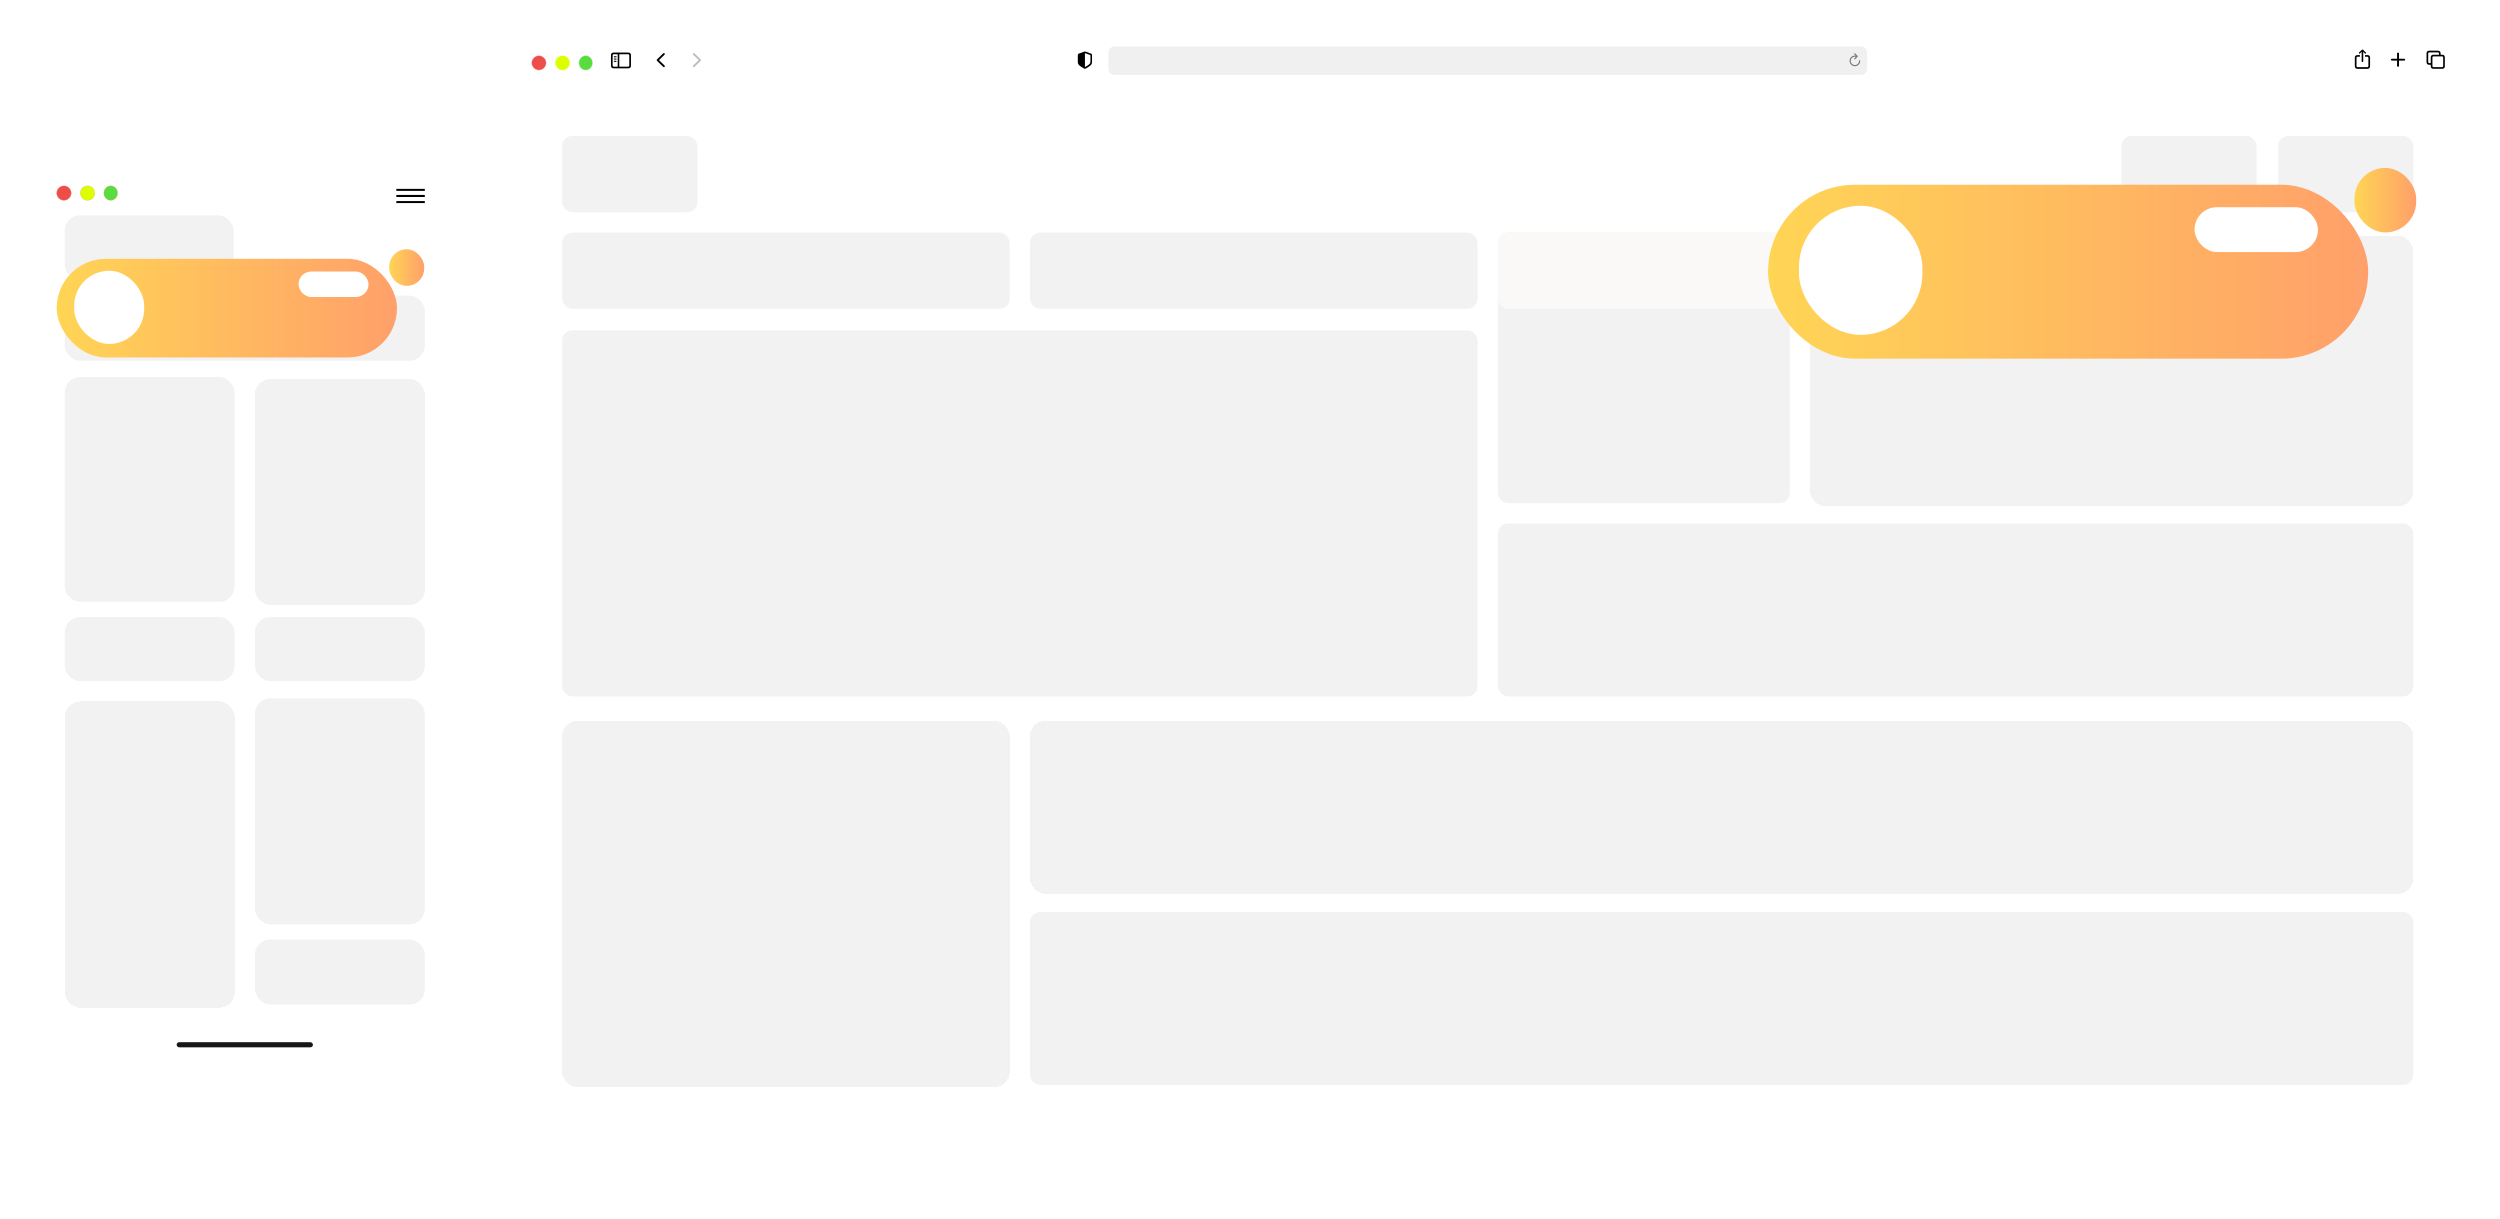 <svg width="365" height="178" viewBox="0 0 365 178" fill="none" xmlns="http://www.w3.org/2000/svg">
<g filter="url(#filter0_d_530_1042)">
<g clip-path="url(#clip0_530_1042)">
<rect x="5" y="22.078" width="61.479" height="133.056" rx="4.455" fill="white"/>
<rect x="9.454" y="54.599" width="24.799" height="32.819" rx="2.228" fill="#D9D9D9" fill-opacity="0.35"/>
<rect x="37.224" y="101.525" width="24.799" height="32.967" rx="2.228" fill="#D9D9D9" fill-opacity="0.35"/>
<rect x="37.224" y="89.645" width="24.799" height="9.355" rx="2.228" fill="#D9D9D9" fill-opacity="0.35"/>
<rect x="37.224" y="136.72" width="24.799" height="9.504" rx="2.228" fill="#D9D9D9" fill-opacity="0.35"/>
<rect x="9.454" y="89.645" width="24.799" height="9.355" rx="2.228" fill="#D9D9D9" fill-opacity="0.35"/>
<rect x="9.454" y="42.719" width="52.569" height="9.504" rx="2.228" fill="#D9D9D9" fill-opacity="0.35"/>
<rect x="9.454" y="30.988" width="24.651" height="9.504" rx="2.228" fill="#D9D9D9" fill-opacity="0.35"/>
<g filter="url(#filter1_d_530_1042)">
<rect x="37.224" y="54.45" width="24.799" height="32.967" rx="2.228" fill="#D9D9D9" fill-opacity="0.35" shape-rendering="crispEdges"/>
</g>
<rect x="25.79" y="151.718" width="19.899" height="0.743" rx="0.371" fill="black" fill-opacity="0.91"/>
<g filter="url(#filter2_df_530_1042)">
<circle cx="9.336" cy="27.601" r="1.069" fill="#EE4E49"/>
<circle cx="9.336" cy="27.601" r="1.051" stroke="#FFA06A" stroke-width="0.036"/>
</g>
<g filter="url(#filter3_df_530_1042)">
<circle cx="12.782" cy="27.601" r="1.069" fill="#DBFF00"/>
<circle cx="12.782" cy="27.601" r="1.051" stroke="#FFA06A" stroke-width="0.036"/>
</g>
<g filter="url(#filter4_df_530_1042)">
<ellipse cx="16.167" cy="27.601" rx="1.01" ry="1.069" fill="#59DC3F"/>
<path d="M17.159 27.601C17.159 28.183 16.714 28.653 16.167 28.653C15.62 28.653 15.175 28.183 15.175 27.601C15.175 27.02 15.62 26.55 16.167 26.55C16.714 26.55 17.159 27.02 17.159 27.601Z" stroke="#FFA06A" stroke-width="0.036"/>
</g>
<path d="M57.866 27.275H62.024" stroke="black" stroke-width="0.297"/>
<path d="M57.866 28.166H62.024" stroke="black" stroke-width="0.297"/>
<path d="M57.866 29.057H62.024" stroke="black" stroke-width="0.297"/>
<g filter="url(#filter5_d_530_1042)">
<rect x="9.454" y="101.525" width="24.799" height="44.699" rx="2.228" fill="#D9D9D9" fill-opacity="0.35" shape-rendering="crispEdges"/>
</g>
<g filter="url(#filter6_b_530_1042)">
<rect x="8.273" y="37.342" width="49.686" height="14.401" rx="7.2" fill="url(#paint0_linear_530_1042)"/>
</g>
<g filter="url(#filter7_b_530_1042)">
<rect x="56.823" y="35.948" width="5.11" height="5.343" rx="2.555" fill="url(#paint1_linear_530_1042)"/>
</g>
<g filter="url(#filter8_b_530_1042)">
<rect x="10.829" y="39.084" width="10.221" height="10.685" rx="5.11" fill="white"/>
</g>
<g filter="url(#filter9_b_530_1042)">
<rect x="43.581" y="39.2" width="10.221" height="3.717" rx="1.858" fill="white"/>
</g>
</g>
</g>
<g filter="url(#filter10_d_530_1042)">
<g clip-path="url(#clip1_530_1042)">
<rect x="74.647" y="4.555" width="285.12" height="168.102" rx="1.782" fill="white"/>
<g filter="url(#filter11_b_530_1042)">
<g filter="url(#filter12_b_530_1042)">
<rect x="82.072" y="19.404" width="19.75" height="11.137" rx="1.485" fill="#D9D9D9" fill-opacity="0.35"/>
</g>
</g>
<g filter="url(#filter13_b_530_1042)">
<g filter="url(#filter14_b_530_1042)">
<rect x="82.072" y="33.512" width="65.34" height="11.137" rx="1.485" fill="#D9D9D9" fill-opacity="0.35"/>
</g>
</g>
<g filter="url(#filter15_b_530_1042)">
<g filter="url(#filter16_b_530_1042)">
<rect x="82.072" y="47.768" width="133.65" height="53.46" rx="1.485" fill="#D9D9D9" fill-opacity="0.35"/>
</g>
</g>
<g filter="url(#filter17_b_530_1042)">
<g filter="url(#filter18_b_530_1042)">
<rect x="218.691" y="75.984" width="133.65" height="25.245" rx="1.485" fill="#D9D9D9" fill-opacity="0.35"/>
</g>
</g>
<g filter="url(#filter19_d_530_1042)">
<rect x="150.381" y="104.347" width="201.96" height="25.245" rx="2.228" fill="#D9D9D9" fill-opacity="0.35" shape-rendering="crispEdges"/>
</g>
<g filter="url(#filter20_b_530_1042)">
<g filter="url(#filter21_b_530_1042)">
<rect x="150.382" y="132.71" width="201.96" height="25.245" rx="1.485" fill="#D9D9D9" fill-opacity="0.35"/>
</g>
</g>
<g filter="url(#filter22_b_530_1042)">
<g filter="url(#filter23_b_530_1042)">
<rect x="150.382" y="33.512" width="65.34" height="11.137" rx="1.485" fill="#D9D9D9" fill-opacity="0.35"/>
</g>
</g>
<g filter="url(#filter24_b_530_1042)">
<g filter="url(#filter25_b_530_1042)">
<rect x="218.691" y="33.512" width="42.62" height="39.501" rx="1.485" fill="#D9D9D9" fill-opacity="0.35"/>
</g>
</g>
<g filter="url(#filter26_b_530_1042)">
<g filter="url(#filter27_b_530_1042)">
<rect x="218.691" y="33.512" width="65.34" height="11.137" rx="1.485" fill="#FAF9F7"/>
</g>
</g>
<g filter="url(#filter28_d_530_1042)">
<rect x="264.28" y="33.512" width="88.061" height="39.501" rx="2.228" fill="#D9D9D9" fill-opacity="0.35" shape-rendering="crispEdges"/>
</g>
<g filter="url(#filter29_b_530_1042)">
<g filter="url(#filter30_b_530_1042)">
<rect x="332.591" y="19.404" width="19.75" height="11.137" rx="1.485" fill="#D9D9D9" fill-opacity="0.35"/>
</g>
</g>
<g filter="url(#filter31_b_530_1042)">
<g filter="url(#filter32_b_530_1042)">
<rect x="309.722" y="19.405" width="19.75" height="11.137" rx="1.485" fill="#D9D9D9" fill-opacity="0.35"/>
</g>
</g>
<g filter="url(#filter33_d_530_1042)">
<rect x="82.07" y="104.347" width="65.34" height="53.46" rx="2.228" fill="#D9D9D9" fill-opacity="0.35" shape-rendering="crispEdges"/>
</g>
<g filter="url(#filter34_b_530_1042)">
<rect x="258.14" y="26.526" width="87.615" height="25.393" rx="12.697" fill="url(#paint2_linear_530_1042)"/>
</g>
<g filter="url(#filter35_b_530_1042)">
<rect x="343.75" y="24.069" width="9.012" height="9.421" rx="4.506" fill="url(#paint3_linear_530_1042)"/>
</g>
<g filter="url(#filter36_b_530_1042)">
<rect x="262.646" y="29.599" width="18.023" height="18.842" rx="9.012" fill="white"/>
</g>
<g filter="url(#filter37_b_530_1042)">
<rect x="320.402" y="29.803" width="18.023" height="6.554" rx="3.277" fill="white"/>
</g>
<path d="M74.647 6.931C74.647 6.099 74.647 5.683 74.808 5.366C74.951 5.086 75.178 4.859 75.457 4.717C75.775 4.555 76.191 4.555 77.022 4.555H357.391C358.222 4.555 358.638 4.555 358.956 4.717C359.235 4.859 359.462 5.086 359.605 5.366C359.767 5.683 359.767 6.099 359.767 6.931V12.277H74.647V6.931Z" fill="white"/>
<g clip-path="url(#clip2_530_1042)">
<g clip-path="url(#clip3_530_1042)">
<path d="M344.919 8.62C344.981 8.62 345.033 8.568 345.033 8.507V7.268L345.025 7.086L345.1 7.176L345.272 7.359C345.292 7.381 345.32 7.392 345.348 7.392C345.405 7.392 345.452 7.352 345.452 7.294C345.452 7.263 345.439 7.241 345.418 7.22L345.006 6.822C344.977 6.793 344.948 6.783 344.919 6.783C344.888 6.783 344.861 6.793 344.831 6.822L344.418 7.22C344.397 7.241 344.385 7.263 344.385 7.294C344.385 7.352 344.43 7.392 344.487 7.392C344.515 7.392 344.545 7.381 344.564 7.359L344.737 7.176L344.813 7.084L344.803 7.268V8.507C344.803 8.568 344.855 8.62 344.919 8.62ZM344.209 9.604H345.626C345.893 9.604 346.031 9.466 346.031 9.203V7.992C346.031 7.729 345.893 7.591 345.626 7.591H345.294V7.836H345.61C345.722 7.836 345.786 7.895 345.786 8.013V9.181C345.786 9.299 345.722 9.358 345.61 9.358H344.225C344.111 9.358 344.049 9.299 344.049 9.181V8.013C344.049 7.895 344.111 7.836 344.225 7.836H344.545V7.591H344.209C343.943 7.591 343.804 7.727 343.804 7.992V9.203C343.804 9.466 343.943 9.604 344.209 9.604Z" fill="black"/>
</g>
<g clip-path="url(#clip4_530_1042)">
<path d="M350.114 9.307C350.192 9.307 350.255 9.243 350.255 9.171V8.406H351.013C351.089 8.406 351.153 8.344 351.153 8.267C351.153 8.191 351.089 8.128 351.013 8.128H350.255V7.363C350.255 7.29 350.192 7.228 350.114 7.228C350.037 7.228 349.972 7.29 349.972 7.363V8.128H349.215C349.141 8.128 349.074 8.191 349.074 8.267C349.074 8.344 349.141 8.406 349.215 8.406H349.972V9.171C349.972 9.243 350.037 9.307 350.114 9.307Z" fill="black"/>
</g>
<g clip-path="url(#clip5_530_1042)">
<path d="M354.679 9.014H354.888V9.2C354.888 9.464 355.027 9.602 355.293 9.602H356.541C356.807 9.602 356.946 9.464 356.946 9.2V7.943C356.946 7.68 356.807 7.542 356.541 7.542H356.332V7.357C356.332 7.094 356.193 6.956 355.927 6.956H354.679C354.411 6.956 354.273 7.094 354.273 7.357V8.613C354.273 8.878 354.411 9.014 354.679 9.014ZM354.695 8.769C354.581 8.769 354.518 8.71 354.518 8.591V7.379C354.518 7.26 354.581 7.202 354.695 7.202H355.911C356.023 7.202 356.087 7.26 356.087 7.379V7.542H355.293C355.027 7.542 354.888 7.68 354.888 7.943V8.769H354.695ZM355.309 9.355C355.196 9.355 355.134 9.296 355.134 9.178V7.965C355.134 7.847 355.196 7.788 355.309 7.788H356.525C356.639 7.788 356.701 7.847 356.701 7.965V9.178C356.701 9.296 356.639 9.355 356.525 9.355H355.309Z" fill="black"/>
</g>
</g>
<g clip-path="url(#clip6_530_1042)">
<g clip-path="url(#clip7_530_1042)">
<path d="M89.606 9.531H91.715C91.982 9.531 92.122 9.393 92.122 9.13V7.629C92.122 7.366 91.982 7.228 91.715 7.228H89.606C89.34 7.228 89.2 7.364 89.2 7.629V9.13C89.2 9.393 89.34 9.531 89.606 9.531ZM89.622 9.286C89.508 9.286 89.445 9.227 89.445 9.107V7.652C89.445 7.532 89.508 7.473 89.622 7.473H90.184V9.286H89.622ZM91.699 7.473C91.812 7.473 91.875 7.532 91.875 7.652V9.107C91.875 9.227 91.812 9.286 91.699 9.286H90.417V7.473H91.699ZM89.942 7.924C89.987 7.924 90.024 7.886 90.024 7.844C90.024 7.802 89.987 7.765 89.942 7.765H89.69C89.645 7.765 89.608 7.802 89.608 7.844C89.608 7.886 89.645 7.924 89.69 7.924H89.942ZM89.942 8.256C89.987 8.256 90.024 8.219 90.024 8.175C90.024 8.134 89.987 8.097 89.942 8.097H89.69C89.645 8.097 89.608 8.134 89.608 8.175C89.608 8.219 89.645 8.256 89.69 8.256H89.942ZM89.942 8.586C89.987 8.586 90.024 8.55 90.024 8.507C90.024 8.465 89.987 8.429 89.942 8.429H89.69C89.645 8.429 89.608 8.465 89.608 8.507C89.608 8.55 89.645 8.586 89.69 8.586H89.942Z" fill="black"/>
</g>
<path d="M96.832 9.321L95.929 8.438C95.898 8.406 95.882 8.372 95.882 8.331C95.882 8.29 95.898 8.253 95.931 8.223L96.833 7.341C96.859 7.316 96.891 7.302 96.928 7.302C97.006 7.302 97.066 7.362 97.066 7.439C97.066 7.476 97.051 7.512 97.025 7.539L96.213 8.33L97.025 9.123C97.051 9.15 97.066 9.185 97.066 9.223C97.066 9.3 97.006 9.36 96.928 9.36C96.891 9.36 96.859 9.346 96.832 9.321Z" fill="black"/>
<path d="M101.293 9.36C101.331 9.36 101.362 9.346 101.389 9.321L102.292 8.439C102.323 8.406 102.339 8.373 102.339 8.331C102.339 8.29 102.324 8.254 102.292 8.224L101.389 7.341C101.362 7.316 101.331 7.302 101.293 7.302C101.215 7.302 101.155 7.362 101.155 7.439C101.155 7.476 101.171 7.512 101.197 7.539L102.01 8.332L101.197 9.123C101.17 9.151 101.155 9.185 101.155 9.223C101.155 9.3 101.215 9.36 101.293 9.36Z" fill="#BDBCBC"/>
</g>
<g filter="url(#filter38_df_530_1042)">
<circle cx="78.684" cy="8.594" r="1.069" fill="#EE4E49"/>
<circle cx="78.684" cy="8.594" r="1.051" stroke="white" stroke-width="0.036"/>
</g>
<g filter="url(#filter39_df_530_1042)">
<circle cx="82.13" cy="8.594" r="1.069" fill="#DBFF00"/>
<circle cx="82.13" cy="8.594" r="1.051" stroke="white" stroke-width="0.036"/>
</g>
<g filter="url(#filter40_df_530_1042)">
<ellipse cx="85.515" cy="8.594" rx="1.01" ry="1.069" fill="#59DC3F"/>
<path d="M86.507 8.594C86.507 9.175 86.062 9.645 85.515 9.645C84.968 9.645 84.523 9.175 84.523 8.594C84.523 8.012 84.968 7.542 85.515 7.542C86.062 7.542 86.507 8.012 86.507 8.594Z" stroke="white" stroke-width="0.036"/>
</g>
<path d="M161.816 7.762C161.816 7.263 161.816 7.014 161.913 6.823C161.998 6.655 162.135 6.519 162.302 6.434C162.493 6.336 162.743 6.336 163.242 6.336H271.171C271.67 6.336 271.92 6.336 272.11 6.434C272.278 6.519 272.414 6.655 272.5 6.823C272.597 7.014 272.597 7.263 272.597 7.762V9.069C272.597 9.568 272.597 9.817 272.5 10.008C272.414 10.176 272.278 10.312 272.11 10.397C271.92 10.494 271.67 10.494 271.171 10.494H163.242C162.743 10.494 162.493 10.494 162.302 10.397C162.135 10.312 161.998 10.176 161.913 10.008C161.816 9.817 161.816 9.568 161.816 9.069V7.762Z" fill="#F0F0F0"/>
<g clip-path="url(#clip8_530_1042)">
<path d="M270.788 8.227C270.814 8.227 270.834 8.219 270.849 8.203L271.206 7.844C271.225 7.824 271.234 7.803 271.234 7.779C271.234 7.756 271.224 7.733 271.206 7.716L270.849 7.353C270.834 7.335 270.814 7.327 270.788 7.327C270.741 7.327 270.704 7.366 270.704 7.414C270.704 7.437 270.713 7.456 270.727 7.473L270.935 7.676C270.894 7.67 270.853 7.667 270.811 7.667C270.38 7.667 270.036 8.011 270.036 8.443C270.036 8.875 270.383 9.222 270.814 9.222C271.245 9.222 271.591 8.875 271.591 8.443C271.591 8.391 271.555 8.353 271.503 8.353C271.452 8.353 271.418 8.391 271.418 8.443C271.418 8.779 271.149 9.049 270.814 9.049C270.479 9.049 270.209 8.779 270.209 8.443C270.209 8.105 270.476 7.837 270.811 7.837C270.867 7.837 270.92 7.841 270.966 7.849L270.728 8.084C270.713 8.099 270.704 8.118 270.704 8.142C270.704 8.19 270.741 8.227 270.788 8.227Z" fill="#787878"/>
</g>
<path d="M158.399 9.604C158.421 9.604 158.454 9.596 158.485 9.579C159.193 9.191 159.438 9.011 159.438 8.559V7.622C159.438 7.474 159.381 7.42 159.258 7.367C159.121 7.309 158.663 7.147 158.529 7.101C158.489 7.088 158.441 7.079 158.399 7.079C158.357 7.079 158.309 7.09 158.269 7.101C158.135 7.14 157.676 7.31 157.54 7.367C157.417 7.419 157.359 7.474 157.359 7.622V8.559C157.359 9.011 157.606 9.188 158.312 9.579C158.344 9.596 158.377 9.604 158.399 9.604ZM158.465 7.33C158.626 7.394 158.976 7.519 159.161 7.585C159.195 7.599 159.204 7.617 159.204 7.662V8.513C159.204 8.877 159.023 8.975 158.469 9.312C158.435 9.333 158.417 9.341 158.4 9.341V7.316C158.417 7.316 158.436 7.32 158.465 7.33Z" fill="black"/>
</g>
</g>
<defs>
<filter id="filter0_d_530_1042" x="0.99" y="18.514" width="69.498" height="141.075" filterUnits="userSpaceOnUse" color-interpolation-filters="sRGB">
<feFlood flood-opacity="0" result="BackgroundImageFix"/>
<feColorMatrix in="SourceAlpha" type="matrix" values="0 0 0 0 0 0 0 0 0 0 0 0 0 0 0 0 0 0 127 0" result="hardAlpha"/>
<feOffset dy="0.446"/>
<feGaussianBlur stdDeviation="2.005"/>
<feComposite in2="hardAlpha" operator="out"/>
<feColorMatrix type="matrix" values="0 0 0 0 0 0 0 0 0 0 0 0 0 0 0 0 0 0 0.15 0"/>
<feBlend mode="normal" in2="BackgroundImageFix" result="effect1_dropShadow_530_1042"/>
<feBlend mode="normal" in="SourceGraphic" in2="effect1_dropShadow_530_1042" result="shape"/>
</filter>
<filter id="filter1_d_530_1042" x="33.215" y="50.886" width="32.818" height="40.986" filterUnits="userSpaceOnUse" color-interpolation-filters="sRGB">
<feFlood flood-opacity="0" result="BackgroundImageFix"/>
<feColorMatrix in="SourceAlpha" type="matrix" values="0 0 0 0 0 0 0 0 0 0 0 0 0 0 0 0 0 0 127 0" result="hardAlpha"/>
<feOffset dy="0.446"/>
<feGaussianBlur stdDeviation="2.005"/>
<feComposite in2="hardAlpha" operator="out"/>
<feColorMatrix type="matrix" values="0 0 0 0 0 0 0 0 0 0 0 0 0 0 0 0 0 0 0.15 0"/>
<feBlend mode="normal" in2="BackgroundImageFix" result="effect1_dropShadow_530_1042"/>
<feBlend mode="normal" in="SourceGraphic" in2="effect1_dropShadow_530_1042" result="shape"/>
</filter>
<filter id="filter2_df_530_1042" x="8.124" y="26.497" width="2.423" height="2.459" filterUnits="userSpaceOnUse" color-interpolation-filters="sRGB">
<feFlood flood-opacity="0" result="BackgroundImageFix"/>
<feColorMatrix in="SourceAlpha" type="matrix" values="0 0 0 0 0 0 0 0 0 0 0 0 0 0 0 0 0 0 127 0" result="hardAlpha"/>
<feOffset dy="0.143"/>
<feGaussianBlur stdDeviation="0.071"/>
<feComposite in2="hardAlpha" operator="out"/>
<feColorMatrix type="matrix" values="0 0 0 0 1 0 0 0 0 0 0 0 0 0 0 0 0 0 0.05 0"/>
<feBlend mode="normal" in2="BackgroundImageFix" result="effect1_dropShadow_530_1042"/>
<feBlend mode="normal" in="SourceGraphic" in2="effect1_dropShadow_530_1042" result="shape"/>
<feGaussianBlur stdDeviation="0.018" result="effect2_foregroundBlur_530_1042"/>
</filter>
<filter id="filter3_df_530_1042" x="11.57" y="26.497" width="2.423" height="2.459" filterUnits="userSpaceOnUse" color-interpolation-filters="sRGB">
<feFlood flood-opacity="0" result="BackgroundImageFix"/>
<feColorMatrix in="SourceAlpha" type="matrix" values="0 0 0 0 0 0 0 0 0 0 0 0 0 0 0 0 0 0 127 0" result="hardAlpha"/>
<feOffset dy="0.143"/>
<feGaussianBlur stdDeviation="0.071"/>
<feComposite in2="hardAlpha" operator="out"/>
<feColorMatrix type="matrix" values="0 0 0 0 0.208 0 0 0 0 0.475 0 0 0 0 0.635 0 0 0 0.05 0"/>
<feBlend mode="normal" in2="BackgroundImageFix" result="effect1_dropShadow_530_1042"/>
<feBlend mode="normal" in="SourceGraphic" in2="effect1_dropShadow_530_1042" result="shape"/>
<feGaussianBlur stdDeviation="0.018" result="effect2_foregroundBlur_530_1042"/>
</filter>
<filter id="filter4_df_530_1042" x="15.015" y="26.497" width="2.305" height="2.459" filterUnits="userSpaceOnUse" color-interpolation-filters="sRGB">
<feFlood flood-opacity="0" result="BackgroundImageFix"/>
<feColorMatrix in="SourceAlpha" type="matrix" values="0 0 0 0 0 0 0 0 0 0 0 0 0 0 0 0 0 0 127 0" result="hardAlpha"/>
<feOffset dy="0.143"/>
<feGaussianBlur stdDeviation="0.071"/>
<feComposite in2="hardAlpha" operator="out"/>
<feColorMatrix type="matrix" values="0 0 0 0 0.369 0 0 0 0 0.867 0 0 0 0 0.275 0 0 0 0.05 0"/>
<feBlend mode="normal" in2="BackgroundImageFix" result="effect1_dropShadow_530_1042"/>
<feBlend mode="normal" in="SourceGraphic" in2="effect1_dropShadow_530_1042" result="shape"/>
<feGaussianBlur stdDeviation="0.018" result="effect2_foregroundBlur_530_1042"/>
</filter>
<filter id="filter5_d_530_1042" x="5.445" y="97.961" width="32.818" height="52.718" filterUnits="userSpaceOnUse" color-interpolation-filters="sRGB">
<feFlood flood-opacity="0" result="BackgroundImageFix"/>
<feColorMatrix in="SourceAlpha" type="matrix" values="0 0 0 0 0 0 0 0 0 0 0 0 0 0 0 0 0 0 127 0" result="hardAlpha"/>
<feOffset dy="0.446"/>
<feGaussianBlur stdDeviation="2.005"/>
<feComposite in2="hardAlpha" operator="out"/>
<feColorMatrix type="matrix" values="0 0 0 0 0 0 0 0 0 0 0 0 0 0 0 0 0 0 0.15 0"/>
<feBlend mode="normal" in2="BackgroundImageFix" result="effect1_dropShadow_530_1042"/>
<feBlend mode="normal" in="SourceGraphic" in2="effect1_dropShadow_530_1042" result="shape"/>
</filter>
<filter id="filter6_b_530_1042" x="6.092" y="35.16" width="54.049" height="18.763" filterUnits="userSpaceOnUse" color-interpolation-filters="sRGB">
<feFlood flood-opacity="0" result="BackgroundImageFix"/>
<feGaussianBlur in="BackgroundImageFix" stdDeviation="1.091"/>
<feComposite in2="SourceAlpha" operator="in" result="effect1_backgroundBlur_530_1042"/>
<feBlend mode="normal" in="SourceGraphic" in2="effect1_backgroundBlur_530_1042" result="shape"/>
</filter>
<filter id="filter7_b_530_1042" x="54.642" y="33.767" width="9.473" height="9.705" filterUnits="userSpaceOnUse" color-interpolation-filters="sRGB">
<feFlood flood-opacity="0" result="BackgroundImageFix"/>
<feGaussianBlur in="BackgroundImageFix" stdDeviation="1.091"/>
<feComposite in2="SourceAlpha" operator="in" result="effect1_backgroundBlur_530_1042"/>
<feBlend mode="normal" in="SourceGraphic" in2="effect1_backgroundBlur_530_1042" result="shape"/>
</filter>
<filter id="filter8_b_530_1042" x="6.466" y="34.721" width="18.945" height="19.41" filterUnits="userSpaceOnUse" color-interpolation-filters="sRGB">
<feFlood flood-opacity="0" result="BackgroundImageFix"/>
<feGaussianBlur in="BackgroundImageFix" stdDeviation="2.181"/>
<feComposite in2="SourceAlpha" operator="in" result="effect1_backgroundBlur_530_1042"/>
<feBlend mode="normal" in="SourceGraphic" in2="effect1_backgroundBlur_530_1042" result="shape"/>
</filter>
<filter id="filter9_b_530_1042" x="39.219" y="34.838" width="18.945" height="12.441" filterUnits="userSpaceOnUse" color-interpolation-filters="sRGB">
<feFlood flood-opacity="0" result="BackgroundImageFix"/>
<feGaussianBlur in="BackgroundImageFix" stdDeviation="2.181"/>
<feComposite in2="SourceAlpha" operator="in" result="effect1_backgroundBlur_530_1042"/>
<feBlend mode="normal" in="SourceGraphic" in2="effect1_backgroundBlur_530_1042" result="shape"/>
</filter>
<filter id="filter10_d_530_1042" x="70.637" y="0.991" width="293.139" height="176.121" filterUnits="userSpaceOnUse" color-interpolation-filters="sRGB">
<feFlood flood-opacity="0" result="BackgroundImageFix"/>
<feColorMatrix in="SourceAlpha" type="matrix" values="0 0 0 0 0 0 0 0 0 0 0 0 0 0 0 0 0 0 127 0" result="hardAlpha"/>
<feOffset dy="0.446"/>
<feGaussianBlur stdDeviation="2.005"/>
<feComposite in2="hardAlpha" operator="out"/>
<feColorMatrix type="matrix" values="0 0 0 0 0 0 0 0 0 0 0 0 0 0 0 0 0 0 0.15 0"/>
<feBlend mode="normal" in2="BackgroundImageFix" result="effect1_dropShadow_530_1042"/>
<feBlend mode="normal" in="SourceGraphic" in2="effect1_dropShadow_530_1042" result="shape"/>
</filter>
<filter id="filter11_b_530_1042" x="78.286" y="15.618" width="27.323" height="18.71" filterUnits="userSpaceOnUse" color-interpolation-filters="sRGB">
<feFlood flood-opacity="0" result="BackgroundImageFix"/>
<feGaussianBlur in="BackgroundImageFix" stdDeviation="1.893"/>
<feComposite in2="SourceAlpha" operator="in" result="effect1_backgroundBlur_530_1042"/>
<feBlend mode="normal" in="SourceGraphic" in2="effect1_backgroundBlur_530_1042" result="shape"/>
</filter>
<filter id="filter12_b_530_1042" x="78.226" y="15.558" width="27.443" height="18.83" filterUnits="userSpaceOnUse" color-interpolation-filters="sRGB">
<feFlood flood-opacity="0" result="BackgroundImageFix"/>
<feGaussianBlur in="BackgroundImageFix" stdDeviation="1.923"/>
<feComposite in2="SourceAlpha" operator="in" result="effect1_backgroundBlur_530_1042"/>
<feBlend mode="normal" in="SourceGraphic" in2="effect1_backgroundBlur_530_1042" result="shape"/>
</filter>
<filter id="filter13_b_530_1042" x="78.286" y="29.726" width="72.912" height="18.71" filterUnits="userSpaceOnUse" color-interpolation-filters="sRGB">
<feFlood flood-opacity="0" result="BackgroundImageFix"/>
<feGaussianBlur in="BackgroundImageFix" stdDeviation="1.893"/>
<feComposite in2="SourceAlpha" operator="in" result="effect1_backgroundBlur_530_1042"/>
<feBlend mode="normal" in="SourceGraphic" in2="effect1_backgroundBlur_530_1042" result="shape"/>
</filter>
<filter id="filter14_b_530_1042" x="78.226" y="29.666" width="73.032" height="18.83" filterUnits="userSpaceOnUse" color-interpolation-filters="sRGB">
<feFlood flood-opacity="0" result="BackgroundImageFix"/>
<feGaussianBlur in="BackgroundImageFix" stdDeviation="1.923"/>
<feComposite in2="SourceAlpha" operator="in" result="effect1_backgroundBlur_530_1042"/>
<feBlend mode="normal" in="SourceGraphic" in2="effect1_backgroundBlur_530_1042" result="shape"/>
</filter>
<filter id="filter15_b_530_1042" x="78.286" y="43.982" width="141.222" height="61.032" filterUnits="userSpaceOnUse" color-interpolation-filters="sRGB">
<feFlood flood-opacity="0" result="BackgroundImageFix"/>
<feGaussianBlur in="BackgroundImageFix" stdDeviation="1.893"/>
<feComposite in2="SourceAlpha" operator="in" result="effect1_backgroundBlur_530_1042"/>
<feBlend mode="normal" in="SourceGraphic" in2="effect1_backgroundBlur_530_1042" result="shape"/>
</filter>
<filter id="filter16_b_530_1042" x="78.226" y="43.922" width="141.342" height="61.152" filterUnits="userSpaceOnUse" color-interpolation-filters="sRGB">
<feFlood flood-opacity="0" result="BackgroundImageFix"/>
<feGaussianBlur in="BackgroundImageFix" stdDeviation="1.923"/>
<feComposite in2="SourceAlpha" operator="in" result="effect1_backgroundBlur_530_1042"/>
<feBlend mode="normal" in="SourceGraphic" in2="effect1_backgroundBlur_530_1042" result="shape"/>
</filter>
<filter id="filter17_b_530_1042" x="214.905" y="72.198" width="141.222" height="32.817" filterUnits="userSpaceOnUse" color-interpolation-filters="sRGB">
<feFlood flood-opacity="0" result="BackgroundImageFix"/>
<feGaussianBlur in="BackgroundImageFix" stdDeviation="1.893"/>
<feComposite in2="SourceAlpha" operator="in" result="effect1_backgroundBlur_530_1042"/>
<feBlend mode="normal" in="SourceGraphic" in2="effect1_backgroundBlur_530_1042" result="shape"/>
</filter>
<filter id="filter18_b_530_1042" x="214.845" y="72.138" width="141.342" height="32.937" filterUnits="userSpaceOnUse" color-interpolation-filters="sRGB">
<feFlood flood-opacity="0" result="BackgroundImageFix"/>
<feGaussianBlur in="BackgroundImageFix" stdDeviation="1.923"/>
<feComposite in2="SourceAlpha" operator="in" result="effect1_backgroundBlur_530_1042"/>
<feBlend mode="normal" in="SourceGraphic" in2="effect1_backgroundBlur_530_1042" result="shape"/>
</filter>
<filter id="filter19_d_530_1042" x="146.372" y="100.783" width="209.979" height="33.264" filterUnits="userSpaceOnUse" color-interpolation-filters="sRGB">
<feFlood flood-opacity="0" result="BackgroundImageFix"/>
<feColorMatrix in="SourceAlpha" type="matrix" values="0 0 0 0 0 0 0 0 0 0 0 0 0 0 0 0 0 0 127 0" result="hardAlpha"/>
<feOffset dy="0.446"/>
<feGaussianBlur stdDeviation="2.005"/>
<feComposite in2="hardAlpha" operator="out"/>
<feColorMatrix type="matrix" values="0 0 0 0 0 0 0 0 0 0 0 0 0 0 0 0 0 0 0.15 0"/>
<feBlend mode="normal" in2="BackgroundImageFix" result="effect1_dropShadow_530_1042"/>
<feBlend mode="normal" in="SourceGraphic" in2="effect1_dropShadow_530_1042" result="shape"/>
</filter>
<filter id="filter20_b_530_1042" x="146.596" y="128.924" width="209.532" height="32.817" filterUnits="userSpaceOnUse" color-interpolation-filters="sRGB">
<feFlood flood-opacity="0" result="BackgroundImageFix"/>
<feGaussianBlur in="BackgroundImageFix" stdDeviation="1.893"/>
<feComposite in2="SourceAlpha" operator="in" result="effect1_backgroundBlur_530_1042"/>
<feBlend mode="normal" in="SourceGraphic" in2="effect1_backgroundBlur_530_1042" result="shape"/>
</filter>
<filter id="filter21_b_530_1042" x="146.536" y="128.864" width="209.652" height="32.937" filterUnits="userSpaceOnUse" color-interpolation-filters="sRGB">
<feFlood flood-opacity="0" result="BackgroundImageFix"/>
<feGaussianBlur in="BackgroundImageFix" stdDeviation="1.923"/>
<feComposite in2="SourceAlpha" operator="in" result="effect1_backgroundBlur_530_1042"/>
<feBlend mode="normal" in="SourceGraphic" in2="effect1_backgroundBlur_530_1042" result="shape"/>
</filter>
<filter id="filter22_b_530_1042" x="146.596" y="29.726" width="72.912" height="18.71" filterUnits="userSpaceOnUse" color-interpolation-filters="sRGB">
<feFlood flood-opacity="0" result="BackgroundImageFix"/>
<feGaussianBlur in="BackgroundImageFix" stdDeviation="1.893"/>
<feComposite in2="SourceAlpha" operator="in" result="effect1_backgroundBlur_530_1042"/>
<feBlend mode="normal" in="SourceGraphic" in2="effect1_backgroundBlur_530_1042" result="shape"/>
</filter>
<filter id="filter23_b_530_1042" x="146.536" y="29.666" width="73.032" height="18.83" filterUnits="userSpaceOnUse" color-interpolation-filters="sRGB">
<feFlood flood-opacity="0" result="BackgroundImageFix"/>
<feGaussianBlur in="BackgroundImageFix" stdDeviation="1.923"/>
<feComposite in2="SourceAlpha" operator="in" result="effect1_backgroundBlur_530_1042"/>
<feBlend mode="normal" in="SourceGraphic" in2="effect1_backgroundBlur_530_1042" result="shape"/>
</filter>
<filter id="filter24_b_530_1042" x="214.905" y="29.726" width="50.192" height="47.073" filterUnits="userSpaceOnUse" color-interpolation-filters="sRGB">
<feFlood flood-opacity="0" result="BackgroundImageFix"/>
<feGaussianBlur in="BackgroundImageFix" stdDeviation="1.893"/>
<feComposite in2="SourceAlpha" operator="in" result="effect1_backgroundBlur_530_1042"/>
<feBlend mode="normal" in="SourceGraphic" in2="effect1_backgroundBlur_530_1042" result="shape"/>
</filter>
<filter id="filter25_b_530_1042" x="214.845" y="29.666" width="50.312" height="47.193" filterUnits="userSpaceOnUse" color-interpolation-filters="sRGB">
<feFlood flood-opacity="0" result="BackgroundImageFix"/>
<feGaussianBlur in="BackgroundImageFix" stdDeviation="1.923"/>
<feComposite in2="SourceAlpha" operator="in" result="effect1_backgroundBlur_530_1042"/>
<feBlend mode="normal" in="SourceGraphic" in2="effect1_backgroundBlur_530_1042" result="shape"/>
</filter>
<filter id="filter26_b_530_1042" x="214.905" y="29.726" width="72.912" height="18.71" filterUnits="userSpaceOnUse" color-interpolation-filters="sRGB">
<feFlood flood-opacity="0" result="BackgroundImageFix"/>
<feGaussianBlur in="BackgroundImageFix" stdDeviation="1.893"/>
<feComposite in2="SourceAlpha" operator="in" result="effect1_backgroundBlur_530_1042"/>
<feBlend mode="normal" in="SourceGraphic" in2="effect1_backgroundBlur_530_1042" result="shape"/>
</filter>
<filter id="filter27_b_530_1042" x="214.845" y="29.666" width="73.032" height="18.83" filterUnits="userSpaceOnUse" color-interpolation-filters="sRGB">
<feFlood flood-opacity="0" result="BackgroundImageFix"/>
<feGaussianBlur in="BackgroundImageFix" stdDeviation="1.923"/>
<feComposite in2="SourceAlpha" operator="in" result="effect1_backgroundBlur_530_1042"/>
<feBlend mode="normal" in="SourceGraphic" in2="effect1_backgroundBlur_530_1042" result="shape"/>
</filter>
<filter id="filter28_d_530_1042" x="260.271" y="29.948" width="96.079" height="47.52" filterUnits="userSpaceOnUse" color-interpolation-filters="sRGB">
<feFlood flood-opacity="0" result="BackgroundImageFix"/>
<feColorMatrix in="SourceAlpha" type="matrix" values="0 0 0 0 0 0 0 0 0 0 0 0 0 0 0 0 0 0 127 0" result="hardAlpha"/>
<feOffset dy="0.446"/>
<feGaussianBlur stdDeviation="2.005"/>
<feComposite in2="hardAlpha" operator="out"/>
<feColorMatrix type="matrix" values="0 0 0 0 0 0 0 0 0 0 0 0 0 0 0 0 0 0 0.15 0"/>
<feBlend mode="normal" in2="BackgroundImageFix" result="effect1_dropShadow_530_1042"/>
<feBlend mode="normal" in="SourceGraphic" in2="effect1_dropShadow_530_1042" result="shape"/>
</filter>
<filter id="filter29_b_530_1042" x="328.805" y="15.618" width="27.323" height="18.71" filterUnits="userSpaceOnUse" color-interpolation-filters="sRGB">
<feFlood flood-opacity="0" result="BackgroundImageFix"/>
<feGaussianBlur in="BackgroundImageFix" stdDeviation="1.893"/>
<feComposite in2="SourceAlpha" operator="in" result="effect1_backgroundBlur_530_1042"/>
<feBlend mode="normal" in="SourceGraphic" in2="effect1_backgroundBlur_530_1042" result="shape"/>
</filter>
<filter id="filter30_b_530_1042" x="328.745" y="15.558" width="27.443" height="18.83" filterUnits="userSpaceOnUse" color-interpolation-filters="sRGB">
<feFlood flood-opacity="0" result="BackgroundImageFix"/>
<feGaussianBlur in="BackgroundImageFix" stdDeviation="1.923"/>
<feComposite in2="SourceAlpha" operator="in" result="effect1_backgroundBlur_530_1042"/>
<feBlend mode="normal" in="SourceGraphic" in2="effect1_backgroundBlur_530_1042" result="shape"/>
</filter>
<filter id="filter31_b_530_1042" x="305.936" y="15.619" width="27.323" height="18.71" filterUnits="userSpaceOnUse" color-interpolation-filters="sRGB">
<feFlood flood-opacity="0" result="BackgroundImageFix"/>
<feGaussianBlur in="BackgroundImageFix" stdDeviation="1.893"/>
<feComposite in2="SourceAlpha" operator="in" result="effect1_backgroundBlur_530_1042"/>
<feBlend mode="normal" in="SourceGraphic" in2="effect1_backgroundBlur_530_1042" result="shape"/>
</filter>
<filter id="filter32_b_530_1042" x="305.876" y="15.559" width="27.443" height="18.83" filterUnits="userSpaceOnUse" color-interpolation-filters="sRGB">
<feFlood flood-opacity="0" result="BackgroundImageFix"/>
<feGaussianBlur in="BackgroundImageFix" stdDeviation="1.923"/>
<feComposite in2="SourceAlpha" operator="in" result="effect1_backgroundBlur_530_1042"/>
<feBlend mode="normal" in="SourceGraphic" in2="effect1_backgroundBlur_530_1042" result="shape"/>
</filter>
<filter id="filter33_d_530_1042" x="78.061" y="100.783" width="73.359" height="61.479" filterUnits="userSpaceOnUse" color-interpolation-filters="sRGB">
<feFlood flood-opacity="0" result="BackgroundImageFix"/>
<feColorMatrix in="SourceAlpha" type="matrix" values="0 0 0 0 0 0 0 0 0 0 0 0 0 0 0 0 0 0 127 0" result="hardAlpha"/>
<feOffset dy="0.446"/>
<feGaussianBlur stdDeviation="2.005"/>
<feComposite in2="hardAlpha" operator="out"/>
<feColorMatrix type="matrix" values="0 0 0 0 0 0 0 0 0 0 0 0 0 0 0 0 0 0 0.15 0"/>
<feBlend mode="normal" in2="BackgroundImageFix" result="effect1_dropShadow_530_1042"/>
<feBlend mode="normal" in="SourceGraphic" in2="effect1_dropShadow_530_1042" result="shape"/>
</filter>
<filter id="filter34_b_530_1042" x="254.294" y="22.68" width="95.308" height="33.086" filterUnits="userSpaceOnUse" color-interpolation-filters="sRGB">
<feFlood flood-opacity="0" result="BackgroundImageFix"/>
<feGaussianBlur in="BackgroundImageFix" stdDeviation="1.923"/>
<feComposite in2="SourceAlpha" operator="in" result="effect1_backgroundBlur_530_1042"/>
<feBlend mode="normal" in="SourceGraphic" in2="effect1_backgroundBlur_530_1042" result="shape"/>
</filter>
<filter id="filter35_b_530_1042" x="339.903" y="20.223" width="16.704" height="17.113" filterUnits="userSpaceOnUse" color-interpolation-filters="sRGB">
<feFlood flood-opacity="0" result="BackgroundImageFix"/>
<feGaussianBlur in="BackgroundImageFix" stdDeviation="1.923"/>
<feComposite in2="SourceAlpha" operator="in" result="effect1_backgroundBlur_530_1042"/>
<feBlend mode="normal" in="SourceGraphic" in2="effect1_backgroundBlur_530_1042" result="shape"/>
</filter>
<filter id="filter36_b_530_1042" x="254.953" y="21.906" width="33.407" height="34.227" filterUnits="userSpaceOnUse" color-interpolation-filters="sRGB">
<feFlood flood-opacity="0" result="BackgroundImageFix"/>
<feGaussianBlur in="BackgroundImageFix" stdDeviation="3.846"/>
<feComposite in2="SourceAlpha" operator="in" result="effect1_backgroundBlur_530_1042"/>
<feBlend mode="normal" in="SourceGraphic" in2="effect1_backgroundBlur_530_1042" result="shape"/>
</filter>
<filter id="filter37_b_530_1042" x="312.71" y="22.111" width="33.407" height="21.938" filterUnits="userSpaceOnUse" color-interpolation-filters="sRGB">
<feFlood flood-opacity="0" result="BackgroundImageFix"/>
<feGaussianBlur in="BackgroundImageFix" stdDeviation="3.846"/>
<feComposite in2="SourceAlpha" operator="in" result="effect1_backgroundBlur_530_1042"/>
<feBlend mode="normal" in="SourceGraphic" in2="effect1_backgroundBlur_530_1042" result="shape"/>
</filter>
<filter id="filter38_df_530_1042" x="77.473" y="7.489" width="2.423" height="2.459" filterUnits="userSpaceOnUse" color-interpolation-filters="sRGB">
<feFlood flood-opacity="0" result="BackgroundImageFix"/>
<feColorMatrix in="SourceAlpha" type="matrix" values="0 0 0 0 0 0 0 0 0 0 0 0 0 0 0 0 0 0 127 0" result="hardAlpha"/>
<feOffset dy="0.143"/>
<feGaussianBlur stdDeviation="0.071"/>
<feComposite in2="hardAlpha" operator="out"/>
<feColorMatrix type="matrix" values="0 0 0 0 1 0 0 0 0 0 0 0 0 0 0 0 0 0 0.05 0"/>
<feBlend mode="normal" in2="BackgroundImageFix" result="effect1_dropShadow_530_1042"/>
<feBlend mode="normal" in="SourceGraphic" in2="effect1_dropShadow_530_1042" result="shape"/>
<feGaussianBlur stdDeviation="0.018" result="effect2_foregroundBlur_530_1042"/>
</filter>
<filter id="filter39_df_530_1042" x="80.918" y="7.489" width="2.423" height="2.459" filterUnits="userSpaceOnUse" color-interpolation-filters="sRGB">
<feFlood flood-opacity="0" result="BackgroundImageFix"/>
<feColorMatrix in="SourceAlpha" type="matrix" values="0 0 0 0 0 0 0 0 0 0 0 0 0 0 0 0 0 0 127 0" result="hardAlpha"/>
<feOffset dy="0.143"/>
<feGaussianBlur stdDeviation="0.071"/>
<feComposite in2="hardAlpha" operator="out"/>
<feColorMatrix type="matrix" values="0 0 0 0 0.208 0 0 0 0 0.475 0 0 0 0 0.635 0 0 0 0.05 0"/>
<feBlend mode="normal" in2="BackgroundImageFix" result="effect1_dropShadow_530_1042"/>
<feBlend mode="normal" in="SourceGraphic" in2="effect1_dropShadow_530_1042" result="shape"/>
<feGaussianBlur stdDeviation="0.018" result="effect2_foregroundBlur_530_1042"/>
</filter>
<filter id="filter40_df_530_1042" x="84.363" y="7.489" width="2.305" height="2.459" filterUnits="userSpaceOnUse" color-interpolation-filters="sRGB">
<feFlood flood-opacity="0" result="BackgroundImageFix"/>
<feColorMatrix in="SourceAlpha" type="matrix" values="0 0 0 0 0 0 0 0 0 0 0 0 0 0 0 0 0 0 127 0" result="hardAlpha"/>
<feOffset dy="0.143"/>
<feGaussianBlur stdDeviation="0.071"/>
<feComposite in2="hardAlpha" operator="out"/>
<feColorMatrix type="matrix" values="0 0 0 0 0.369 0 0 0 0 0.867 0 0 0 0 0.275 0 0 0 0.05 0"/>
<feBlend mode="normal" in2="BackgroundImageFix" result="effect1_dropShadow_530_1042"/>
<feBlend mode="normal" in="SourceGraphic" in2="effect1_dropShadow_530_1042" result="shape"/>
<feGaussianBlur stdDeviation="0.018" result="effect2_foregroundBlur_530_1042"/>
</filter>
<linearGradient id="paint0_linear_530_1042" x1="8.273" y1="44.542" x2="57.96" y2="44.542" gradientUnits="userSpaceOnUse">
<stop stop-color="#FFD555"/>
<stop offset="1" stop-color="#FFA06A"/>
</linearGradient>
<linearGradient id="paint1_linear_530_1042" x1="56.823" y1="38.619" x2="61.933" y2="38.619" gradientUnits="userSpaceOnUse">
<stop stop-color="#FFD555"/>
<stop offset="1" stop-color="#FFA06A"/>
</linearGradient>
<linearGradient id="paint2_linear_530_1042" x1="258.14" y1="39.223" x2="345.755" y2="39.223" gradientUnits="userSpaceOnUse">
<stop stop-color="#FFD555"/>
<stop offset="1" stop-color="#FFA06A"/>
</linearGradient>
<linearGradient id="paint3_linear_530_1042" x1="343.75" y1="28.779" x2="352.761" y2="28.779" gradientUnits="userSpaceOnUse">
<stop stop-color="#FFD555"/>
<stop offset="1" stop-color="#FFA06A"/>
</linearGradient>
<clipPath id="clip0_530_1042">
<rect x="5" y="22.078" width="61.479" height="133.056" rx="4.455" fill="white"/>
</clipPath>
<clipPath id="clip1_530_1042">
<rect x="74.647" y="4.555" width="285.12" height="168.102" rx="1.782" fill="white"/>
</clipPath>
<clipPath id="clip2_530_1042">
<rect width="14.256" height="3.564" fill="white" transform="translate(343.134 6.485)"/>
</clipPath>
<clipPath id="clip3_530_1042">
<rect width="3.564" height="3.564" fill="white" transform="translate(343.134 6.485)"/>
</clipPath>
<clipPath id="clip4_530_1042">
<rect width="3.564" height="3.564" fill="white" transform="translate(348.333 6.485)"/>
</clipPath>
<clipPath id="clip5_530_1042">
<rect width="3.564" height="3.564" fill="white" transform="translate(353.827 6.485)"/>
</clipPath>
<clipPath id="clip6_530_1042">
<rect width="14.553" height="3.564" fill="white" transform="translate(88.902 6.485)"/>
</clipPath>
<clipPath id="clip7_530_1042">
<rect width="3.564" height="3.564" fill="white" transform="translate(88.902 6.485)"/>
</clipPath>
<clipPath id="clip8_530_1042">
<rect width="1.931" height="2.079" fill="white" transform="translate(269.85 7.228)"/>
</clipPath>
</defs>
</svg>
